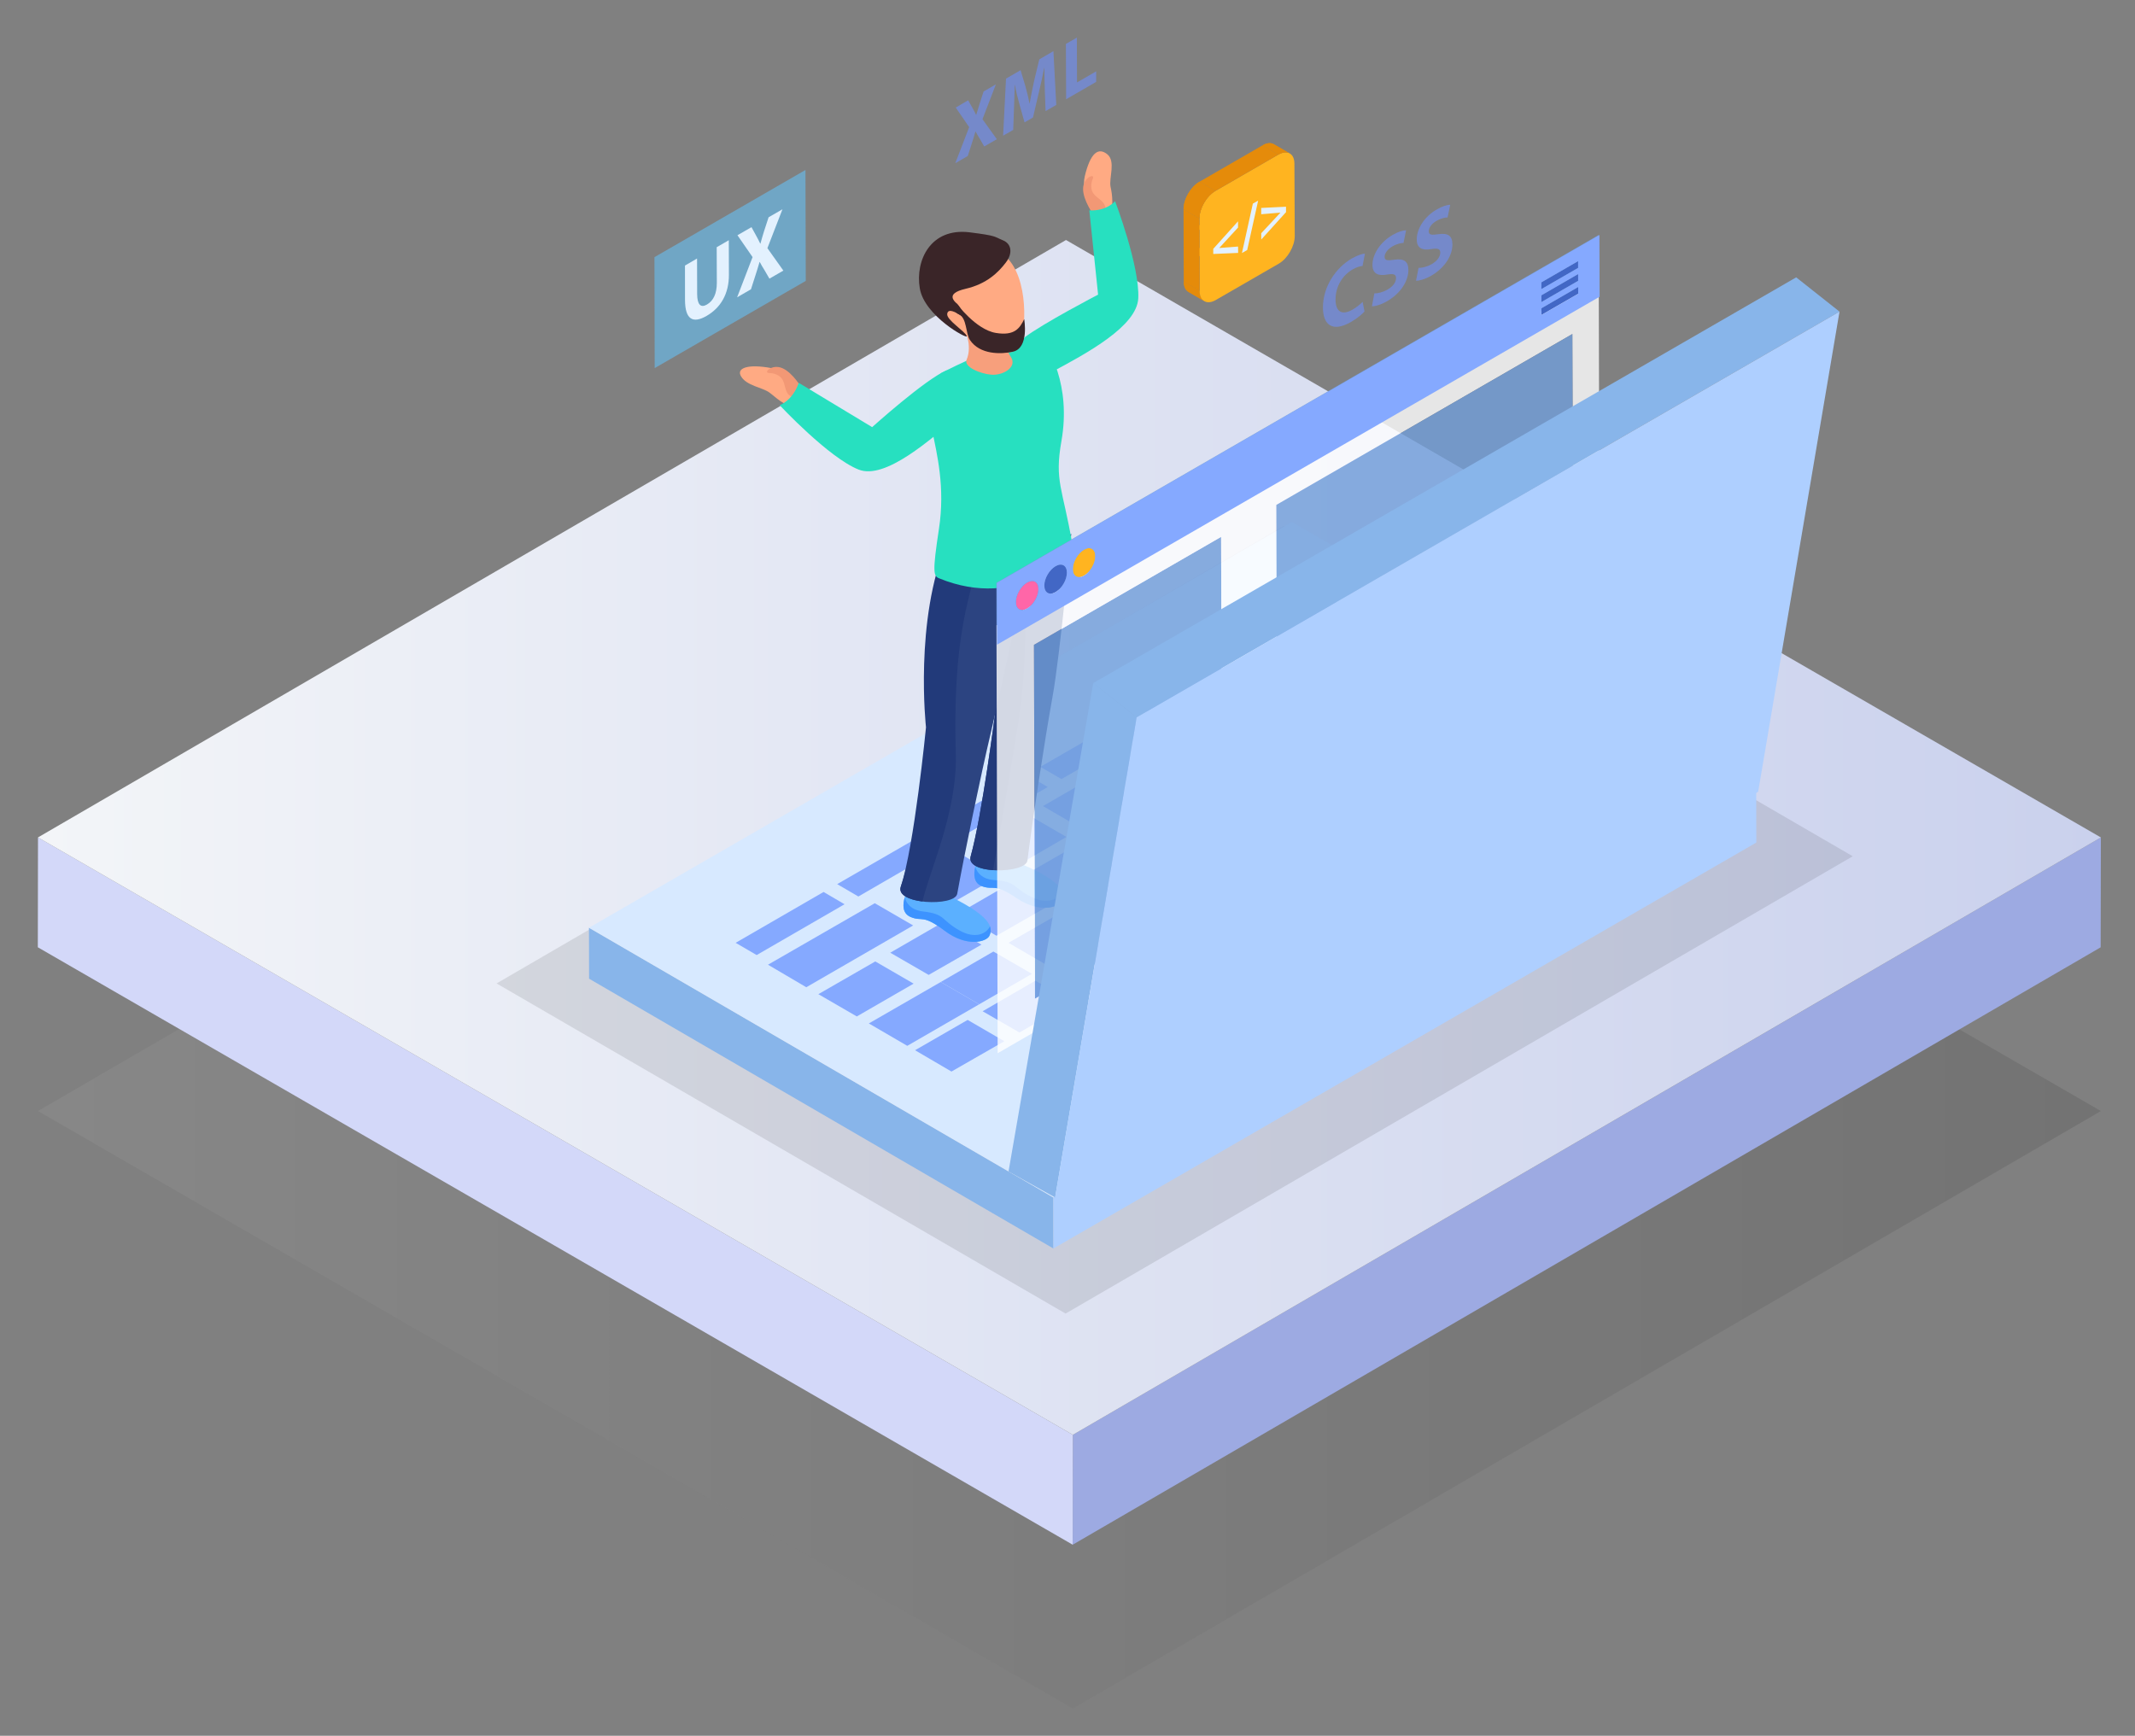<?xml version="1.0" encoding="utf-8"?>
<!-- Generator: Adobe Illustrator 25.2.0, SVG Export Plug-In . SVG Version: 6.00 Build 0)  -->
<svg version="1.1" id="Layer_1" xmlns="http://www.w3.org/2000/svg" xmlns:xlink="http://www.w3.org/1999/xlink" x="0px" y="0px"
	 viewBox="0 0 626 509" style="enable-background:new 0 0 626 509;" xml:space="preserve">
<rect x="0" y="0" width="626" height="509" fill="#808080" stroke="none"/>
<style type="text/css">
	.st0{opacity:0.1;}
	.st1{fill:url(#SVGID_1_);}
	.st2{fill:#9DAAE2;}
	.st3{fill:#D3D8F9;}
	.st4{fill:url(#SVGID_2_);}
	.st5{enable-background:new    ;}
	.st6{fill:#88B5EA;}
	.st7{fill:#AECFFF;}
	.st8{fill:#D7E9FF;}
	.st9{fill:#85A9FF;}
	.st10{fill:#5BB0FF;}
	.st11{fill:#3D93FF;}
	.st12{fill:#2C4481;}
	.st13{fill:#223A7A;}
	.st14{fill:#FFAA83;}
	.st15{fill:#F29875;}
	.st16{fill:#27E0C0;}
	.st17{fill:#F79F7C;}
	.st18{fill:#3A2528;}
	.st19{opacity:0.8;}
	.st20{fill:#709DDA;}
	.st21{fill:#FFFFFF;}
	.st22{fill:#FF66A8;}
	.st23{fill:#4267C5;}
	.st24{fill:#FFB420;}
	.st25{fill:#7589CA;}
	.st26{clip-path:url(#SVGID_3_);enable-background:new    ;}
	.st27{fill:#E58B0A;}
	.st28{clip-path:url(#SVGID_4_);enable-background:new    ;}
	.st29{clip-path:url(#SVGID_5_);enable-background:new    ;}
	.st30{fill:#E3F1FE;}
	.st31{fill:#70A6C5;}
</style>
<g class="st0">
	<linearGradient id="SVGID_1_" gradientUnits="userSpaceOnUse" x1="11.128" y1="325.817" x2="616" y2="325.817">
		<stop  offset="0" style="stop-color:#CCCCCC"/>
		<stop  offset="1" style="stop-color:#000000"/>
	</linearGradient>
	<polygon class="st1" points="616,325.8 314.56,501 11.13,325.8 312.57,150.63 	"/>
</g>
<g>
	<polygon class="st2" points="615.99,245.57 615.93,277.79 314.52,452.97 314.57,420.74 	"/>
</g>
<g>
	<polygon class="st3" points="314.57,420.74 314.52,452.97 11.09,277.78 11.14,245.56 	"/>
</g>
<g>
	<g>
		<g>
			<linearGradient id="SVGID_2_" gradientUnits="userSpaceOnUse" x1="11.145" y1="245.558" x2="615.987" y2="245.558">
				<stop  offset="0" style="stop-color:#F3F5F8"/>
				<stop  offset="1" style="stop-color:#CAD1ED"/>
			</linearGradient>
			<polygon class="st4" points="615.99,245.57 314.57,420.74 11.14,245.56 312.56,70.38 			"/>
		</g>
	</g>
</g>
<g class="st0">
	<polygon points="312.44,385.19 543.24,251.09 376.37,154.25 145.6,288.38 	"/>
</g>
<g>
	<g class="st5">
		<g>
			<polygon class="st6" points="172.69,272.05 172.72,286.99 308.87,366.11 308.84,351.14 			"/>
		</g>
		<g>
			<polygon class="st7" points="308.84,351.14 308.87,366.11 514.97,247.07 514.93,232.14 			"/>
		</g>
		<g>
			<polygon class="st8" points="172.69,272.05 308.84,351.14 514.93,232.14 378.8,153.04 			"/>
		</g>
	</g>
</g>
<g>
	<g>
		<polygon class="st9" points="414.83,207.7 426.12,214.26 441.56,205.32 430.29,198.79 		"/>
	</g>
	<g>
		<polygon class="st9" points="385.22,190.52 396.5,197.01 411.94,188.12 400.68,181.57 		"/>
	</g>
	<g>
		<polygon class="st9" points="400.05,199.07 411.31,205.65 426.75,196.73 415.49,190.19 		"/>
	</g>
	<g>
		<polygon class="st9" points="364.65,190.52 370.78,194.08 396.58,179.17 390.37,175.61 		"/>
	</g>
	<g>
		<polygon class="st9" points="334.84,207.7 341.02,211.27 366.84,196.41 360.65,192.78 		"/>
	</g>
	<g>
		<polygon class="st9" points="245.47,259.26 251.68,262.89 277.44,247.97 271.25,244.38 		"/>
	</g>
	<g class="st5">
		<g>
			<polygon class="st9" points="365.37,201.95 376.64,208.52 392.07,199.61 380.84,193.04 			"/>
		</g>
		<g>
			<polygon class="st9" points="380.17,210.58 391.44,217.13 406.87,208.2 395.64,201.65 			"/>
		</g>
		<g>
			<polygon class="st9" points="345.5,213.45 356.78,219.97 372.24,211.05 360.93,204.51 			"/>
		</g>
		<g>
			<polygon class="st9" points="395,219.18 406.25,225.71 421.69,216.8 410.37,210.27 			"/>
		</g>
		<g>
			<polygon class="st9" points="305.06,224.87 311.23,228.45 337.05,213.61 330.83,210 			"/>
		</g>
		<g>
			<polygon class="st9" points="360.33,222.05 371.57,228.55 387.01,219.66 375.8,213.08 			"/>
		</g>
		<g>
			<polygon class="st9" points="325.68,224.87 336.94,231.42 352.38,222.5 341.12,215.95 			"/>
		</g>
		<g>
			<polygon class="st9" points="408.5,227.04 419.23,233.28 434.71,224.35 423.97,218.1 			"/>
		</g>
		<g>
			<polygon class="st9" points="375.13,230.59 386.4,237.19 401.83,228.26 390.56,221.68 			"/>
		</g>
		<g>
			<polygon class="st9" points="340.49,233.47 351.73,240.02 367.18,231.13 355.92,224.61 			"/>
		</g>
		<g>
			<polygon class="st9" points="305.82,236.38 317.08,242.91 332.51,233.96 321.25,227.45 			"/>
		</g>
		<g>
			<polygon class="st9" points="275.27,242.08 281.42,245.66 307.2,230.78 301.01,227.18 			"/>
		</g>
		<g>
			<polygon class="st9" points="355.27,242.08 366.53,248.62 382,239.71 370.73,233.16 			"/>
		</g>
		<g>
			<polygon class="st9" points="320.58,244.95 331.87,251.49 347.27,242.58 336.07,236.04 			"/>
		</g>
		<g>
			<polygon class="st9" points="285.94,247.8 297.27,254.37 312.68,245.43 301.4,238.89 			"/>
		</g>
		<g>
			<polygon class="st9" points="335.42,253.54 346.67,260.1 362.13,251.17 350.83,244.66 			"/>
		</g>
		<g>
			<polygon class="st9" points="300.75,256.4 312.01,262.96 327.46,254.06 316.19,247.52 			"/>
		</g>
		<g>
			<polygon class="st9" points="315.57,265.01 326.79,271.59 342.27,262.65 330.99,256.1 			"/>
		</g>
		<g>
			<polygon class="st9" points="280.9,267.91 292.18,274.39 307.63,265.54 296.39,258.93 			"/>
		</g>
		<g>
			<polygon class="st9" points="295.71,276.47 306.97,283.03 322.41,274.11 311.15,267.59 			"/>
		</g>
		<g>
			<polygon class="st9" points="261.03,279.37 272.29,285.88 287.78,277 276.5,270.43 			"/>
		</g>
		<g>
			<polygon class="st9" points="225.18,282.89 236.41,289.5 267.75,271.38 256.49,264.86 			"/>
		</g>
		<g>
			<polygon class="st9" points="307.46,285.43 318.19,291.63 414.68,235.9 403.96,229.69 			"/>
		</g>
		<g>
			<polygon class="st9" points="275.84,287.96 287.1,294.5 301.34,286.28 302.57,285.57 291.27,279.03 			"/>
		</g>
		<g>
			<polygon class="st9" points="288.11,296.54 298.91,302.76 314.31,293.87 303.59,287.58 			"/>
		</g>
	</g>
	<g>
		<polygon class="st9" points="268.3,307.97 278.98,314.22 294.48,305.33 283.72,299.08 		"/>
	</g>
	<g>
		<polygon class="st9" points="428.39,215.58 439.1,221.85 454.57,212.88 443.83,206.63 		"/>
	</g>
	<g>
		<polygon class="st9" points="239.95,291.53 251.22,298.06 267.88,288.44 256.64,281.93 		"/>
	</g>
	<g>
		<polygon class="st9" points="254.75,300.11 266.02,306.68 301.34,286.28 287.1,294.5 275.84,287.96 		"/>
	</g>
	<g>
		<polygon class="st9" points="266.13,259.26 277.39,265.8 292.8,256.91 281.58,250.38 		"/>
	</g>
	<g>
		<polygon class="st9" points="215.7,276.47 221.86,280.06 247.63,265.16 241.48,261.56 		"/>
	</g>
</g>
<g>
	<g>
		<path class="st10" d="M287.06,251.09c0,0-3.66,7.17,0.93,8.8c3.53,1.25,3.35-1.12,10.18,3.5c6.82,4.59,12.43,2.56,13.14,0.74
			c1.03-2.57,0.2-6.05-14.57-11.88L287.06,251.09z"/>
		<path class="st11" d="M287.99,259.9c3.53,1.25,3.35-1.12,10.18,3.5c6.82,4.59,12.43,2.56,13.14,0.74
			c0.33-0.81,0.46-1.74,0.01-2.78c-0.92,2.3-4.12,4.02-8.76,1.72c-5.84-2.87-4.29-4.59-11.08-5.02c-3.5-0.24-4.94-2.11-5.53-3.84
			C285.44,256.38,285.44,258.99,287.99,259.9z"/>
	</g>
	<path class="st12" d="M314.1,156.49c0,0-3.2,35.16-5.49,47.82c-2.29,12.64-5.98,36.86-7.36,48.01c-0.49,3.92-18.15,4.21-16.64-1.19
		c3.34-11.92,7.18-42.06,7.18-42.06l-1.86-47.75C289.92,161.33,305.08,164.89,314.1,156.49z"/>
	<path class="st13" d="M289.92,161.33l1.86,47.75c0,0-3.84,30.13-7.18,42.06c-0.7,2.49,2.68,3.76,6.58,4.03
		c1.65-9.34,4.75-27.02,7.46-43.81c2.89-18.05,1.86-39.51,1.14-49.38C294.33,162.35,289.92,161.33,289.92,161.33z"/>
	<g>
		<path class="st10" d="M266.58,260.06c0,0-4.06,6.97,0.46,8.85c3.44,1.44,3.39-0.95,9.95,4.03c6.56,4.96,12.28,3.22,13.1,1.48
			c1.17-2.52,0.52-6.04-13.91-12.68L266.58,260.06z"/>
		<path class="st11" d="M267.04,268.91c3.44,1.44,3.39-0.95,9.95,4.03c6.56,4.96,12.28,3.22,13.1,1.48c0.38-0.82,0.55-1.72,0.17-2.8
			c-1.04,2.25-4.35,3.78-8.87,1.26c-5.68-3.19-4.03-4.82-10.78-5.61c-3.5-0.42-4.86-2.36-5.33-4.13
			C264.66,265.26,264.53,267.86,267.04,268.91z"/>
	</g>
	<path class="st12" d="M302.27,161.73c0,0-8.71,40.26-11.67,52.77c-2.96,12.49-7.95,36.5-9.93,47.58
		c-0.68,3.85-18.35,3.2-16.54-2.09c3.95-11.73,9.41-41.62,9.41-41.62l7.79-56.63C281.33,161.73,292.81,169.62,302.27,161.73z"/>
	<path class="st13" d="M277.67,159.02c-9.67,22.69-6.16,54.26-6.16,54.26s-3.44,34.97-7.39,46.7c-0.83,2.45,2.46,3.89,6.36,4.37
		c2.14-9.26,10.27-26.35,9.77-43.36c-1.2-41.46,6.67-49.78,6.46-59.68C281.24,161.38,278.66,156.76,277.67,159.02z"/>
	<g>
		<path class="st14" d="M321.19,62.49c0,0-4.43-5.34-3.11-10.86c1.64-6.79,3.92-8.53,6.58-6.4c2.56,2.05,0.43,7.05,0.97,9.57
			c0.57,2.54,0.87,5.72-0.23,9.56C324.3,68.19,322.28,64.47,321.19,62.49z"/>
		<path class="st15" d="M320.73,63.15c0,0-3.21-4.4-3.16-7.79c0.03-3.41,3.61-4.67,2.85-2.94c0,0-1.18,2.49,0.25,4.42
			c1.14,1.52,3.83,2.32,3.36,4.82L320.73,63.15z"/>
	</g>
	<path class="st16" d="M276.03,109.37c0.78-0.51,25.54-12.81,28.52-10.35c3,2.46,9.56,14.02,6.67,30.32
		c-2.09,11.78,0.36,13.7,3.17,30.08c0.65,3.82-15.96,19.63-39.02,10.17c-1.7-0.68-1.99-1.79-0.06-14.53
		C279.03,130.8,265.68,116.11,276.03,109.37z"/>
	<path class="st17" d="M294.24,94.8c0,0-0.04,6.69,2.1,9.79c2.12,3.09-2.31,5.55-5.62,5.29c-3.22-0.24-8.2-2.27-7.31-4.38
		c1.74-4.07-0.23-9.18-2.19-11.41C279.28,91.85,294.24,94.8,294.24,94.8z"/>
	<path class="st14" d="M277.59,77.65c0,0-5.32,5.6-1.69,12.89c2,4.01,7.35,8.29,10.6,9.89c3.22,1.57,10.95,5.75,12.77,0.05
		c1.81-5.7,2.06-21.06-5.62-26.24C285.98,69.04,277.59,77.65,277.59,77.65z"/>
	<path class="st18" d="M294.88,77.04c-2.14,2.79-5.5,6.2-11.77,7.65c-6.26,1.46-3.11,3.77-2.32,4.57c0.67,0.68,3.2,4.72,0.6,3.05
		c-0.99-0.6-3.43-2.1-3.66-0.25c-0.24,1.79,5.27,5.08,5.74,6.52c0.32,1-12.42-5.88-13.78-14.04c-1.38-8.2,3.18-17.8,14.56-16.42
		c8.2,1.03,7.13,1.25,9.83,2.35C296.5,71.44,297.1,74.18,294.88,77.04z"/>
	<path class="st18" d="M280.48,88.98c0,0,5.61,7.68,11.52,8.65c5.48,0.91,7.01-1.38,8.3-4.05c0,0,1.53,8.45-3.29,9.55
		c-3.5,0.79-9.72,0.91-12.63-3.45c-1.28-1.91-0.84-6.37-3.22-7.51C278.73,91.03,280.48,88.98,280.48,88.98z"/>
	<path class="st16" d="M300.31,99.01c0,0-2.32,15.62,7.73,10.27c10.8-5.76,25.29-13.61,25.71-21.8c0.47-9.37-6.79-28.48-6.79-28.48
		s-2.51,2.97-7.56,2.69l2.57,24.71C321.96,86.4,305.83,94.8,300.31,99.01z"/>
	<g>
		<path class="st14" d="M234.44,114.17c0,0-2.79-5.19-8.37-6.25c-6.88-1.25-10.19,0.03-8.81,2.41c1.66,2.83,6.27,3.25,8.34,4.78
			c2.09,1.53,4.09,3.85,8.04,4.41C237.61,120.08,235.83,115.97,234.44,114.17z"/>
		<path class="st15" d="M235.23,114.04c0,0-2.7-4.74-5.84-6.08c-3.11-1.34-5.74,1.43-3.85,1.43c0,0,2.76-0.08,3.95,2.02
			c0.92,1.65,0.56,4.43,3.04,5.02L235.23,114.04z"/>
	</g>
	<path class="st16" d="M277.51,108.61c0,0,14.01,4.08,4.92,12.06c-9.78,8.59-22.99,20.08-30.67,17.03
		c-8.74-3.44-23.15-18.88-23.15-18.88s3.77-1.3,5.6-6.56l21.51,12.99C255.73,125.26,271.15,111.34,277.51,108.61z"/>
</g>
<g>
	<g class="st19">
		<g>
			<polygon class="st20" points="358.04,157.43 358.34,261.17 303.47,292.84 303.17,189.1 			"/>
		</g>
		<g class="st5">
			<g>
				<polygon class="st20" points="461.15,131.88 461.25,169.25 374.47,219.36 374.33,182 				"/>
			</g>
			<g>
				<path class="st21" d="M292.17,183.34L468.76,81.37l0.34,125.52L292.52,308.85L292.17,183.34z M358.34,261.17l-0.3-103.74
					l-54.87,31.67l0.3,103.74L358.34,261.17L358.34,261.17z M461.25,169.25l-0.1-37.38L374.33,182l0.14,37.37L461.25,169.25
					L461.25,169.25z M461.11,122.09l-0.08-24.14l-86.77,50.11l0.05,24.16L461.11,122.09L461.11,122.09z M461.34,201.69l-0.05-23.34
					l-86.79,50.12l0.06,23.34L461.34,201.69L461.34,201.69z"/>
			</g>
			<g>
				<polygon class="st20" points="461.28,178.35 461.34,201.69 374.55,251.8 374.49,228.47 				"/>
			</g>
			<g>
				<polygon class="st20" points="461.03,97.95 461.11,122.09 374.31,172.21 374.25,148.06 				"/>
			</g>
		</g>
		<g>
			<polygon class="st20" points="468.73,68.91 468.76,81.37 292.17,183.34 292.14,170.88 			"/>
		</g>
	</g>
	<g>
		<g>
			<path class="st22" d="M301.15,170.83c1.84-1.05,3.32-0.23,3.32,1.89c0.01,2.1-1.46,4.64-3.3,5.71c-1.81,1.06-3.3,0.2-3.3-1.89
				C297.86,174.42,299.34,171.88,301.15,170.83z"/>
		</g>
		<g>
			<path class="st23" d="M309.5,166.02c1.83-1.05,3.31-0.23,3.32,1.88c0.02,2.1-1.47,4.65-3.3,5.71c-1.81,1.05-3.3,0.21-3.31-1.9
				C306.19,169.61,307.68,167.08,309.5,166.02z"/>
		</g>
		<g>
			<path class="st24" d="M317.85,161.19c1.84-1.05,3.31-0.22,3.31,1.91c0.01,2.1-1.45,4.65-3.28,5.68
				c-1.84,1.08-3.31,0.21-3.31-1.88C314.56,164.78,316.02,162.24,317.85,161.19z"/>
		</g>
		<g>
			<polygon class="st23" points="462.74,84.16 462.75,86.14 451.94,92.38 451.94,90.41 			"/>
		</g>
		<g>
			<polygon class="st23" points="462.72,80.36 462.73,82.35 451.94,88.58 451.94,86.59 			"/>
		</g>
		<g>
			<polygon class="st23" points="462.72,76.56 462.72,78.56 451.93,84.78 451.93,82.79 			"/>
		</g>
		<g>
			<path class="st9" d="M292.27,170.93L468.96,68.91l0.06,18.1L292.32,189.05L292.27,170.93z M309.52,173.62
				c1.83-1.06,3.32-3.62,3.3-5.71c-0.01-2.11-1.49-2.93-3.32-1.88c-1.82,1.06-3.31,3.58-3.29,5.7
				C306.22,173.83,307.71,174.67,309.52,173.62L309.52,173.62z M301.17,178.43c1.84-1.06,3.31-3.61,3.3-5.71
				c0-2.12-1.48-2.94-3.32-1.89c-1.8,1.05-3.28,3.58-3.27,5.7C297.87,178.63,299.36,179.48,301.17,178.43L301.17,178.43z
				 M317.87,168.78c1.83-1.04,3.29-3.58,3.28-5.68c0-2.12-1.47-2.96-3.31-1.91c-1.83,1.05-3.29,3.58-3.29,5.71
				C314.56,168.99,316.04,169.86,317.87,168.78L317.87,168.78z M462.72,78.56v-1.99l-10.79,6.23v1.99L462.72,78.56L462.72,78.56z
				 M462.75,86.14l-0.01-1.98l-10.8,6.24v1.97L462.75,86.14L462.75,86.14z M462.73,82.35l-0.01-1.98l-10.78,6.23v1.99L462.73,82.35
				L462.73,82.35z"/>
		</g>
	</g>
</g>
<g>
	<g class="st5">
		<g>
			<polygon class="st6" points="309.37,351.14 295.71,343.53 320.54,200.31 333.27,210.36 			"/>
		</g>
		<g>
			<polygon class="st6" points="333.27,210.36 320.54,200.31 526.66,81.33 539.36,91.38 			"/>
		</g>
		<g>
			<polygon class="st7" points="539.36,91.38 515.51,232.17 309.37,351.14 333.27,210.36 			"/>
		</g>
	</g>
</g>
<g>
	<g>
		<path class="st25" d="M292.01,24.73l-3.94,10.22l4.21,5.87l-3.7,2.13l-1.27-2.2c-0.52-0.82-0.87-1.48-1.27-2.19l-0.04,0.03
			c-0.29,1.1-0.65,2.16-1.08,3.53l-1.16,3.62l-3.66,2.12l4.07-10.58l-3.94-5.74l3.64-2.13l1.28,2.25c0.42,0.73,0.72,1.35,1.07,2.08
			c0.37-1.24,0.64-2.12,1-3.27l1.18-3.65L292.01,24.73z"/>
	</g>
	<g>
		<path class="st25" d="M308.87,15l0.84,15.77l-3.14,1.81l-0.22-6.09c-0.06-1.93-0.13-4.22-0.13-6.6l-0.06,0.04
			c-0.44,2.34-1.04,4.98-1.57,7.2l-1.71,7.32l-2.48,1.44l-1.52-5.43c-0.47-1.62-0.96-3.67-1.3-5.58l-0.05,0.03
			c-0.07,2.23-0.12,4.78-0.22,6.87l-0.23,6.31l-2.96,1.7l0.85-16.74l4.27-2.47l1.39,4.62c0.44,1.61,0.9,3.37,1.21,5.11l0.06-0.03
			c0.39-2.1,0.87-4.55,1.32-6.61l1.51-6.26L308.87,15z"/>
	</g>
	<g>
		<polygon class="st25" points="315.75,11.03 315.79,24.17 321.41,20.92 321.41,24.01 312.6,29.1 312.53,12.88 		"/>
	</g>
</g>
<g>
	<g>
		<path class="st25" d="M396.37,75.79c1.82-1.04,3.21-1.42,3.84-1.41L399.51,78c-0.74,0.05-1.71,0.32-2.97,1.04
			c-2.78,1.62-4.95,4.81-4.95,8.8c0.01,3.57,1.88,4.76,5,2.94c1.09-0.62,2.27-1.56,2.94-2.27l0.55,2.83c-0.65,0.76-2.1,2-3.97,3.08
			c-5.42,3.11-8.2,0.87-8.21-4.22C387.87,84.09,391.66,78.51,396.37,75.79z"/>
	</g>
	<g>
		<path class="st25" d="M408.3,68.91c1.75-1.02,3.05-1.34,3.98-1.39l-0.76,3.72c-0.65,0.02-1.74,0.15-3.27,1.02
			c-1.52,0.89-2.27,2.12-2.27,3.05c0,1.14,0.89,1.13,2.91,0.84c2.74-0.41,4.05,0.5,4.06,3.01c0.01,3.01-2,6.72-6.29,9.19
			c-1.75,1.02-3.54,1.51-4.4,1.45l0.71-3.77c0.94,0.02,2.4-0.27,3.89-1.14c1.64-0.93,2.47-2.18,2.47-3.36
			c0-1.12-0.76-1.32-2.62-1.02c-2.6,0.46-4.28-0.2-4.29-2.82C402.4,74.64,404.63,71.04,408.3,68.91z"/>
	</g>
	<g>
		<path class="st25" d="M421.23,61.45c1.79-1.04,3.05-1.35,3.99-1.42l-0.78,3.74c-0.63,0.01-1.75,0.14-3.27,1.01
			c-1.54,0.89-2.24,2.1-2.24,3.05c0.01,1.12,0.87,1.12,2.88,0.84c2.76-0.41,4.05,0.5,4.05,3.01c0.01,3.01-1.96,6.7-6.23,9.18
			c-1.8,1.03-3.56,1.5-4.44,1.46l0.74-3.77c0.93,0.03,2.38-0.26,3.9-1.12c1.6-0.94,2.47-2.2,2.47-3.36
			c-0.01-1.12-0.75-1.33-2.64-1.03c-2.57,0.46-4.25-0.2-4.25-2.8C415.37,67.17,417.57,63.56,421.23,61.45z"/>
	</g>
</g>
<g>
	<g>
		<defs>
			<path id="SVGID_11_" d="M353.12,88.3l-4.67-2.71c-0.84-0.5-1.36-1.52-1.36-3.01l4.64,2.71C351.74,86.78,352.27,87.81,353.12,88.3
				z"/>
		</defs>
		<use xlink:href="#SVGID_11_"  style="overflow:visible;fill:#E58B0A;"/>
		<clipPath id="SVGID_3_">
			<use xlink:href="#SVGID_11_"  style="overflow:visible;"/>
		</clipPath>
		<g class="st26">
			<path class="st27" d="M353.12,88.3l-4.67-2.71c-0.84-0.5-1.36-1.52-1.36-3.01l4.64,2.71C351.74,86.78,352.27,87.81,353.12,88.3
				L353.12,88.3z"/>
		</g>
	</g>
	<path class="st24" d="M379.53,47.99c0-2.98-2.11-4.16-4.69-2.66L356.36,56c-2.58,1.48-4.68,5.1-4.67,8.09l0.01,1.86l-0.77,0.44
		l0.77,1.11v5.03l-0.8,2.13l0.82,0.48l0.02,10.17c0.01,2.98,2.13,4.16,4.72,2.68l18.5-10.68c2.56-1.48,4.67-5.1,4.67-8.09
		L379.53,47.99z"/>
	<g>
		<defs>
			<path id="SVGID_13_" d="M373.5,42.29l4.67,2.71c-0.86-0.5-2.02-0.43-3.33,0.33l-4.66-2.71C371.48,41.86,372.66,41.8,373.5,42.29z
				"/>
		</defs>
		<use xlink:href="#SVGID_13_"  style="overflow:visible;fill:#E58B0A;"/>
		<clipPath id="SVGID_4_">
			<use xlink:href="#SVGID_13_"  style="overflow:visible;"/>
		</clipPath>
		<g class="st28">
			<path class="st27" d="M374.84,45.33l-4.66-2.71c0.22-0.13,0.44-0.24,0.65-0.33l4.65,2.71C375.28,45.08,375.06,45.2,374.84,45.33
				L374.84,45.33z"/>
			<path class="st27" d="M375.48,45l-4.65-2.71c0.18-0.09,0.37-0.14,0.55-0.19l4.65,2.71C375.86,44.86,375.68,44.91,375.48,45
				L375.48,45z"/>
			<path class="st27" d="M376.03,44.81l-4.65-2.71c0.15-0.03,0.28-0.06,0.41-0.09l4.67,2.71C376.33,44.73,376.18,44.77,376.03,44.81
				L376.03,44.81z"/>
			<path class="st27" d="M376.46,44.71L371.79,42c0.13-0.03,0.24-0.03,0.36-0.03l4.67,2.7C376.68,44.69,376.58,44.7,376.46,44.71
				L376.46,44.71z"/>
			<path class="st27" d="M376.81,44.67l-4.67-2.7c0.11-0.01,0.22,0,0.3,0l4.67,2.71C377.02,44.67,376.9,44.67,376.81,44.67
				L376.81,44.67z"/>
			<path class="st27" d="M377.11,44.69l-4.67-2.71c0.11,0,0.2,0.02,0.3,0.03l4.67,2.71C377.31,44.7,377.2,44.7,377.11,44.69
				L377.11,44.69z"/>
			<path class="st27" d="M377.41,44.71L372.74,42c0.09,0.03,0.17,0.04,0.27,0.07l4.65,2.71C377.57,44.74,377.49,44.73,377.41,44.71
				L377.41,44.71z"/>
			<path class="st27" d="M377.67,44.78l-4.65-2.71c0.07,0.02,0.16,0.05,0.24,0.08l4.67,2.71C377.83,44.81,377.73,44.8,377.67,44.78
				L377.67,44.78z"/>
			<path class="st27" d="M377.92,44.86l-4.67-2.71c0.08,0.04,0.16,0.08,0.24,0.12l4.67,2.7C378.07,44.93,378,44.89,377.92,44.86
				L377.92,44.86z"/>
			<path class="st27" d="M378.16,44.97l-4.67-2.7c0.01,0,0.01,0.01,0.01,0.01l4.67,2.71C378.16,45,378.16,44.99,378.16,44.97
				L378.16,44.97z"/>
		</g>
	</g>
	<g>
		<polygon class="st27" points="351.73,85.31 347.09,82.59 347.02,61.37 351.69,64.08 		"/>
	</g>
	<g>
		<polygon class="st27" points="356.36,56 351.7,53.29 370.18,42.62 374.84,45.33 		"/>
	</g>
	<g>
		<defs>
			<path id="SVGID_15_" d="M351.69,64.08l-4.67-2.72c-0.02-2.96,2.09-6.58,4.67-8.07l4.66,2.71
				C353.78,57.48,351.68,61.1,351.69,64.08z"/>
		</defs>
		<use xlink:href="#SVGID_15_"  style="overflow:visible;fill:#E58B0A;"/>
		<clipPath id="SVGID_5_">
			<use xlink:href="#SVGID_15_"  style="overflow:visible;"/>
		</clipPath>
		<g class="st29">
			<path class="st27" d="M351.69,64.08l-4.67-2.72c0-0.29,0.02-0.61,0.07-0.91l4.64,2.7C351.7,63.47,351.69,63.78,351.69,64.08
				L351.69,64.08z"/>
			<path class="st27" d="M351.73,63.15l-4.64-2.7c0.01-0.22,0.07-0.42,0.11-0.64l4.64,2.7C351.81,62.73,351.77,62.95,351.73,63.15
				L351.73,63.15z"/>
			<path class="st27" d="M351.85,62.51l-4.64-2.7c0.02-0.19,0.07-0.36,0.12-0.54l4.66,2.7C351.93,62.15,351.9,62.35,351.85,62.51
				L351.85,62.51z"/>
			<path class="st27" d="M351.98,61.97l-4.66-2.7c0.05-0.16,0.11-0.33,0.14-0.47l4.67,2.7C352.07,61.67,352.03,61.81,351.98,61.97
				L351.98,61.97z"/>
			<path class="st27" d="M352.13,61.5l-4.67-2.7c0.05-0.15,0.11-0.29,0.17-0.45l4.66,2.71C352.24,61.2,352.18,61.36,352.13,61.5
				L352.13,61.5z"/>
			<path class="st27" d="M352.29,61.07l-4.66-2.71c0.05-0.14,0.1-0.28,0.17-0.41l4.67,2.71C352.39,60.78,352.33,60.92,352.29,61.07
				L352.29,61.07z"/>
			<path class="st27" d="M352.47,60.65l-4.67-2.71c0.05-0.14,0.11-0.27,0.17-0.42l4.67,2.71C352.57,60.36,352.51,60.5,352.47,60.65
				L352.47,60.65z"/>
			<path class="st27" d="M352.64,60.23l-4.67-2.71c0.08-0.12,0.13-0.27,0.21-0.4l4.66,2.71C352.77,59.97,352.72,60.1,352.64,60.23
				L352.64,60.23z"/>
			<path class="st27" d="M352.85,59.84l-4.66-2.71c0.08-0.13,0.14-0.26,0.22-0.39l4.66,2.72C352.98,59.58,352.93,59.7,352.85,59.84
				L352.85,59.84z"/>
			<path class="st27" d="M353.07,59.45l-4.66-2.72c0.09-0.13,0.16-0.27,0.24-0.39l4.67,2.71C353.22,59.17,353.15,59.31,353.07,59.45
				L353.07,59.45z"/>
			<path class="st27" d="M353.31,59.05l-4.67-2.71c0.1-0.15,0.18-0.27,0.28-0.41l4.67,2.71C353.48,58.77,353.4,58.91,353.31,59.05
				L353.31,59.05z"/>
			<path class="st27" d="M353.59,58.64l-4.67-2.71c0.1-0.14,0.21-0.28,0.3-0.41l4.67,2.7C353.79,58.35,353.68,58.49,353.59,58.64
				L353.59,58.64z"/>
			<path class="st27" d="M353.89,58.21l-4.67-2.7c0.14-0.18,0.26-0.32,0.4-0.47l4.64,2.71C354.14,57.9,354.02,58.07,353.89,58.21
				L353.89,58.21z"/>
			<path class="st27" d="M354.27,57.75l-4.64-2.71c0.16-0.19,0.34-0.38,0.51-0.55l4.65,2.71C354.61,57.38,354.44,57.55,354.27,57.75
				L354.27,57.75z"/>
			<path class="st27" d="M354.79,57.2l-4.65-2.71c0.49-0.48,1.01-0.88,1.56-1.2l4.66,2.71C355.8,56.31,355.29,56.73,354.79,57.2
				L354.79,57.2z"/>
		</g>
	</g>
	<g>
		<g>
			<polygon class="st30" points="363,64.9 363,66.73 357.52,72.69 357.52,72.72 363.01,72.3 363.03,74.16 355.74,74.47 
				355.74,72.97 			"/>
		</g>
		<g>
			<polygon class="st30" points="368.9,58.83 365.69,73.31 364.15,74.2 367.35,59.71 			"/>
		</g>
		<g>
			<polygon class="st30" points="369.8,60.98 377.07,60.62 377.07,62.21 369.81,70.24 369.81,68.39 375.41,62.38 375.41,62.35 
				369.8,62.82 			"/>
		</g>
	</g>
</g>
<g>
	<g>
		<polygon class="st31" points="236.17,49.84 236.26,82.37 191.96,107.94 191.89,75.41 		"/>
	</g>
	<g>
		<g>
			<path class="st30" d="M213.69,70.44l0.03,10.15c0.02,5.59-2.42,9.67-6.55,12.05c-3.96,2.29-6.3,1.11-6.32-4.66l-0.01-10.11
				l3.54-2.06l0.03,10.42c0.02,3.12,1.05,4.13,2.87,3.07c1.88-1.09,2.9-3.18,2.9-6.38l-0.04-10.43L213.69,70.44z"/>
		</g>
		<g>
			<path class="st30" d="M229.42,61.37l-4.41,11.4l4.68,6.58l-4.09,2.36l-1.43-2.47c-0.6-0.91-0.97-1.63-1.41-2.43l-0.06,0.03
				c-0.33,1.24-0.73,2.39-1.21,3.94l-1.3,4.05l-4.06,2.35l4.53-11.79l-4.43-6.41l4.11-2.37l1.38,2.51c0.46,0.84,0.82,1.53,1.19,2.33
				l0.06-0.03c0.36-1.39,0.68-2.36,1.06-3.64l1.33-4.07L229.42,61.37z"/>
		</g>
	</g>
</g>
</svg>
